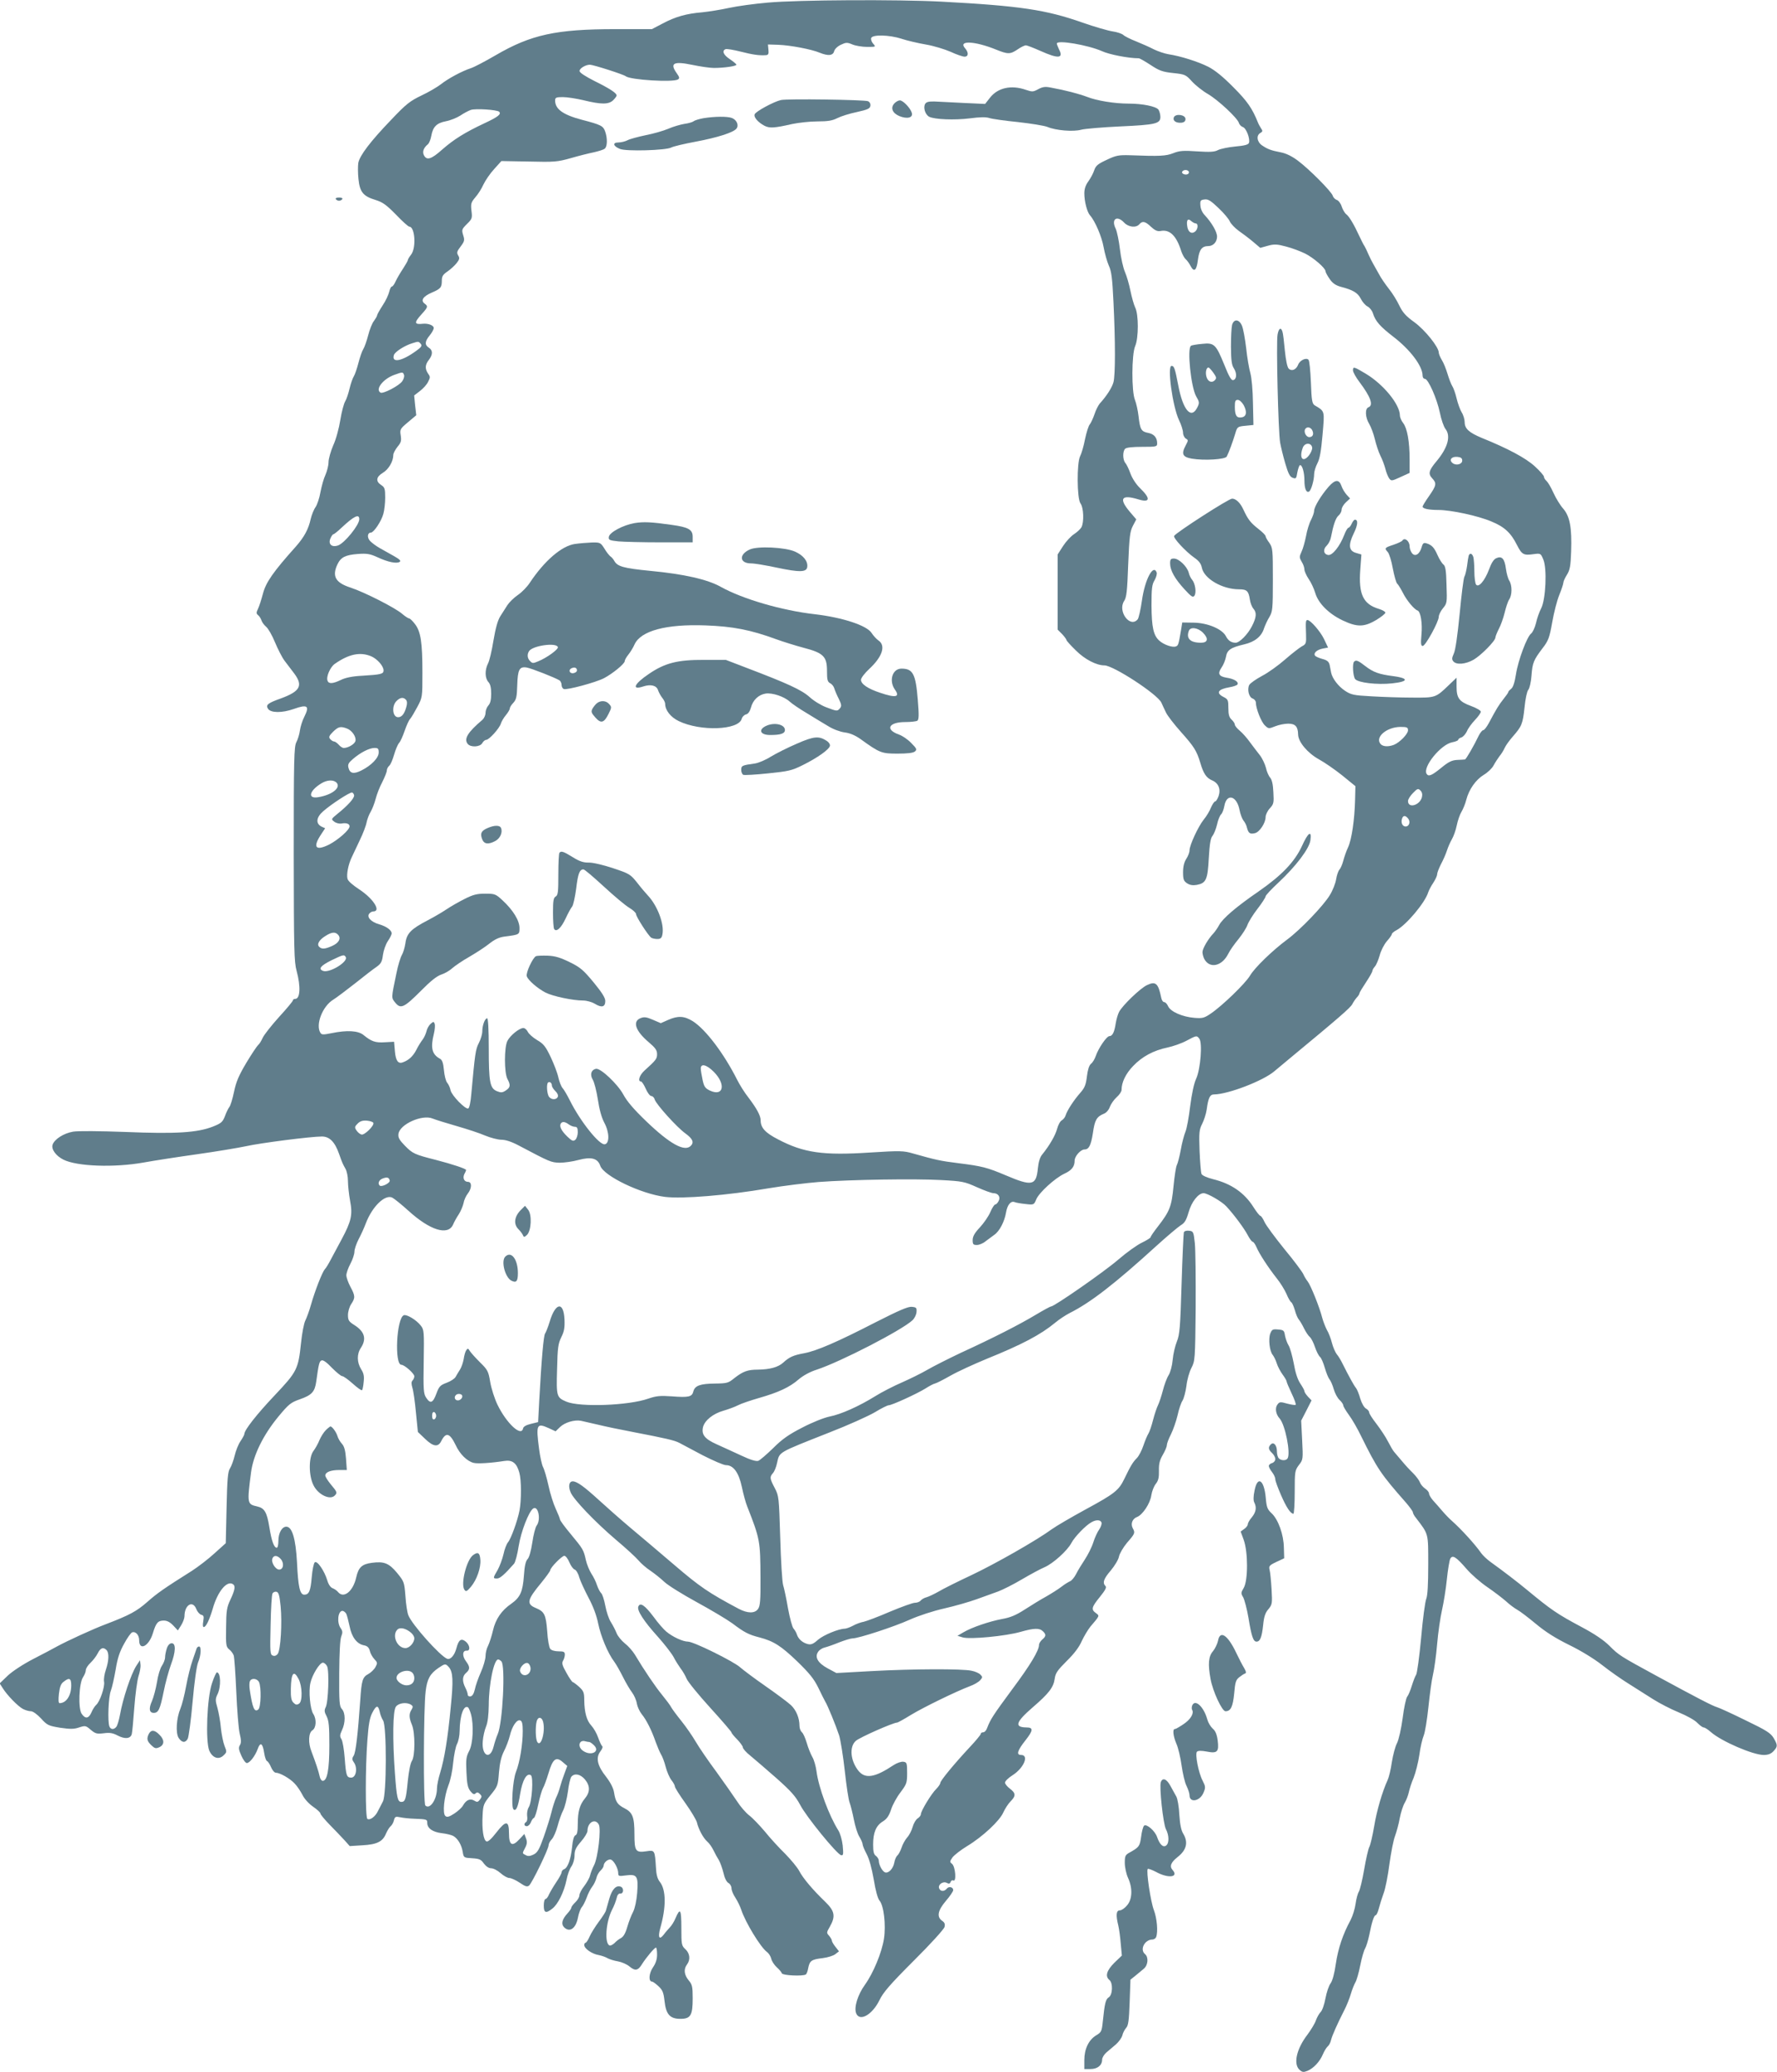 <?xml version="1.0" standalone="no"?>
<!DOCTYPE svg PUBLIC "-//W3C//DTD SVG 20010904//EN"
 "http://www.w3.org/TR/2001/REC-SVG-20010904/DTD/svg10.dtd">
<svg version="1.0" xmlns="http://www.w3.org/2000/svg"
 width="1098pt" height="1280pt" viewBox="0 0 1098 1280"
 preserveAspectRatio="xMidYMid meet">
<g transform="translate(0,1280) scale(0.1,-0.1)"
fill="#607d8b" stroke="none">
<path d="M4745 12784 c-82 -7 -191 -22 -241 -33 -50 -11 -125 -23 -165 -27
-97 -8 -166 -27 -246 -70 l-65 -34 -225 0 c-367 0 -522 -34 -740 -161 -65 -38
-134 -74 -153 -80 -55 -18 -141 -64 -185 -99 -22 -17 -76 -49 -121 -70 -71
-34 -95 -53 -186 -149 -129 -134 -195 -221 -204 -267 -3 -19 -3 -64 1 -100 8
-80 29 -106 105 -129 45 -14 67 -30 127 -91 39 -41 76 -74 82 -74 35 0 44
-131 11 -173 -11 -14 -20 -29 -20 -34 0 -4 -14 -28 -30 -53 -17 -25 -37 -60
-45 -77 -8 -18 -18 -33 -24 -33 -5 0 -12 -15 -16 -32 -4 -18 -22 -57 -41 -85
-19 -29 -34 -57 -34 -61 0 -5 -9 -20 -19 -34 -11 -13 -27 -53 -36 -89 -9 -35
-23 -74 -30 -85 -8 -12 -21 -50 -30 -85 -9 -35 -22 -73 -29 -84 -7 -11 -19
-45 -26 -75 -7 -30 -19 -66 -27 -79 -8 -13 -22 -64 -30 -114 -8 -51 -27 -122
-44 -158 -16 -37 -29 -84 -29 -104 0 -20 -9 -55 -19 -78 -11 -23 -24 -71 -31
-107 -6 -36 -20 -77 -30 -92 -11 -15 -24 -48 -30 -73 -14 -64 -40 -112 -92
-171 -139 -155 -185 -221 -203 -290 -10 -38 -24 -81 -31 -95 -11 -23 -11 -29
1 -39 8 -6 17 -21 21 -33 4 -12 17 -29 29 -39 12 -10 37 -53 54 -95 18 -43 44
-94 59 -114 15 -20 42 -55 60 -79 56 -75 37 -110 -82 -154 -82 -29 -95 -40
-80 -64 17 -26 86 -27 160 -1 84 30 98 19 65 -47 -13 -25 -25 -64 -28 -87 -3
-23 -13 -55 -22 -72 -14 -27 -16 -102 -16 -690 1 -593 2 -666 18 -723 26 -96
22 -172 -9 -172 -8 0 -14 -4 -14 -9 0 -5 -38 -51 -85 -102 -46 -51 -92 -109
-101 -128 -9 -20 -22 -41 -29 -46 -7 -6 -40 -55 -73 -110 -47 -79 -63 -117
-76 -179 -9 -44 -22 -86 -29 -94 -6 -8 -19 -33 -27 -56 -14 -36 -22 -44 -75
-65 -95 -37 -226 -46 -538 -33 -164 6 -293 7 -325 2 -59 -10 -116 -47 -127
-81 -9 -28 21 -69 67 -92 84 -42 313 -50 494 -18 60 11 208 34 329 51 121 17
258 40 305 50 89 20 401 60 469 60 47 0 80 -33 106 -107 21 -60 23 -62 40 -93
8 -14 15 -47 15 -75 0 -27 6 -82 13 -121 17 -87 8 -127 -52 -239 -24 -44 -54
-100 -67 -125 -13 -25 -29 -52 -37 -60 -16 -18 -61 -133 -86 -221 -10 -36 -26
-79 -34 -95 -9 -17 -21 -80 -27 -140 -17 -162 -25 -177 -162 -322 -110 -116
-188 -215 -188 -239 0 -6 -11 -26 -24 -45 -13 -19 -29 -59 -36 -89 -7 -30 -20
-65 -29 -79 -13 -20 -17 -64 -21 -243 l-5 -219 -70 -63 c-38 -35 -101 -83
-138 -107 -173 -109 -216 -139 -277 -193 -66 -58 -111 -82 -255 -137 -80 -30
-239 -103 -305 -139 -19 -11 -84 -45 -144 -76 -64 -33 -129 -76 -158 -103
l-50 -48 18 -28 c26 -43 95 -114 126 -130 15 -8 37 -14 49 -14 12 0 38 -18 63
-45 38 -42 46 -45 118 -57 62 -9 85 -9 117 2 38 12 41 12 72 -15 29 -24 38
-26 80 -21 37 5 56 2 88 -15 43 -22 77 -19 85 9 3 9 10 84 16 166 6 81 18 168
26 193 8 24 14 56 12 71 l-3 27 -23 -35 c-33 -52 -83 -202 -101 -304 -6 -32
-16 -65 -22 -72 -15 -19 -35 -18 -43 2 -12 31 -6 184 9 221 8 21 21 80 30 132
11 69 25 110 52 158 19 36 42 67 49 70 22 8 44 -16 44 -49 0 -68 61 -36 85 45
19 63 31 77 67 77 21 0 39 -10 59 -31 l28 -30 21 33 c11 18 20 43 20 55 0 70
51 101 73 44 6 -16 20 -32 30 -35 16 -4 18 -10 13 -40 -4 -22 -3 -36 3 -36 14
0 35 44 56 115 30 105 87 174 124 150 17 -10 13 -36 -15 -95 -23 -49 -26 -69
-27 -173 -2 -109 0 -119 19 -135 12 -9 24 -26 28 -37 4 -11 11 -112 16 -225 5
-113 14 -229 21 -258 10 -41 10 -58 1 -72 -9 -15 -7 -28 9 -64 11 -25 26 -46
34 -46 18 0 51 43 67 86 16 46 31 38 40 -22 4 -27 12 -50 18 -52 6 -2 17 -19
25 -38 8 -19 21 -34 30 -34 25 0 88 -36 116 -67 15 -15 36 -47 48 -70 12 -25
40 -55 66 -73 25 -17 45 -36 45 -42 0 -6 26 -37 57 -69 32 -33 73 -75 91 -95
l33 -37 79 5 c90 5 125 23 145 72 8 18 20 38 28 45 8 6 18 23 21 37 6 23 10
25 39 19 18 -4 57 -8 87 -9 78 -3 80 -4 80 -26 0 -33 33 -56 88 -63 28 -3 61
-11 72 -17 28 -15 52 -55 59 -98 6 -37 7 -37 58 -40 45 -3 55 -7 73 -33 14
-18 30 -29 45 -29 14 0 40 -14 58 -30 19 -17 43 -30 54 -30 11 0 40 -13 64
-29 35 -24 46 -27 58 -18 18 15 121 226 121 250 0 9 9 26 20 37 10 10 26 47
35 80 9 34 24 78 35 98 10 20 23 72 29 115 5 43 15 84 21 92 20 24 56 17 84
-16 33 -39 33 -79 0 -118 -32 -39 -44 -80 -44 -159 0 -45 -4 -64 -14 -68 -10
-4 -17 -29 -21 -72 -8 -77 -27 -130 -50 -138 -8 -3 -15 -12 -15 -19 0 -7 -15
-35 -33 -61 -18 -27 -38 -61 -45 -76 -6 -16 -16 -28 -22 -28 -5 0 -10 -18 -10
-40 0 -46 13 -51 53 -19 35 27 72 103 87 175 6 33 20 71 31 86 11 16 19 44 19
67 0 32 8 49 40 86 22 25 40 55 40 66 0 53 48 80 70 39 15 -28 -5 -203 -29
-250 -10 -19 -21 -48 -25 -64 -4 -17 -21 -46 -37 -67 -16 -20 -29 -46 -29 -56
0 -11 -11 -30 -25 -43 -14 -13 -25 -28 -25 -34 0 -5 -11 -21 -24 -35 -33 -36
-40 -65 -21 -85 35 -35 73 -8 86 59 5 27 16 56 24 65 8 9 21 35 30 59 8 23 23
53 34 67 11 14 22 38 26 53 3 16 15 37 26 47 10 9 19 23 19 30 0 20 29 44 46
37 18 -7 44 -55 44 -83 0 -19 4 -20 48 -14 68 9 77 -4 69 -108 -4 -49 -14 -95
-25 -117 -11 -20 -27 -62 -36 -93 -11 -39 -24 -61 -39 -69 -12 -6 -30 -20 -40
-31 -11 -10 -24 -17 -30 -15 -33 11 -24 145 15 221 12 22 24 55 28 71 4 20 12
30 23 29 21 -2 23 34 3 42 -29 11 -54 -15 -71 -73 -9 -32 -18 -65 -21 -74 -2
-9 -22 -40 -44 -69 -22 -30 -48 -71 -57 -92 -9 -21 -20 -38 -25 -38 -4 0 -8
-6 -8 -14 0 -22 47 -55 89 -62 20 -4 45 -13 56 -20 11 -6 39 -15 63 -19 23 -4
56 -18 72 -32 35 -29 53 -25 77 15 26 41 77 102 86 102 4 0 7 -19 7 -43 0 -29
-8 -54 -26 -80 -25 -37 -28 -87 -5 -87 5 0 23 -13 39 -28 26 -24 32 -39 38
-92 9 -83 34 -110 98 -110 63 0 76 21 76 126 0 73 -3 86 -25 112 -28 34 -32
69 -10 98 22 29 18 68 -10 94 -24 22 -25 29 -25 132 0 115 -7 127 -36 60 -8
-20 -24 -46 -35 -57 -10 -11 -28 -31 -38 -45 -27 -35 -37 -18 -22 38 38 132
37 239 -2 288 -15 19 -22 45 -24 88 -7 108 -7 109 -59 101 -67 -10 -74 1 -74
106 0 105 -11 134 -62 160 -43 22 -55 40 -64 98 -4 26 -22 61 -49 96 -54 68
-65 117 -36 156 12 15 17 30 12 33 -5 4 -16 27 -25 53 -9 26 -28 59 -42 74
-29 31 -43 81 -44 157 0 47 -4 57 -32 83 -18 16 -36 29 -39 29 -4 0 -22 26
-39 57 -26 46 -30 60 -21 75 6 10 11 27 11 38 0 17 -7 20 -39 20 -22 0 -44 6
-51 15 -7 8 -16 57 -19 109 -8 103 -17 121 -69 143 -61 25 -56 50 32 156 31
38 56 73 56 78 0 16 72 89 87 89 8 0 22 -18 31 -40 9 -22 24 -42 33 -45 9 -3
22 -24 28 -48 7 -23 33 -79 57 -125 29 -54 50 -110 60 -160 16 -78 59 -183
100 -237 12 -16 36 -59 54 -95 18 -36 43 -78 56 -95 12 -16 26 -47 29 -68 4
-21 18 -50 30 -65 29 -35 62 -101 86 -171 11 -30 26 -65 33 -77 8 -12 21 -46
29 -77 8 -31 24 -68 36 -83 12 -15 21 -32 21 -39 0 -7 29 -53 65 -103 35 -49
67 -103 71 -118 10 -43 39 -97 64 -119 13 -11 30 -36 39 -55 9 -19 24 -46 33
-60 8 -14 21 -49 28 -78 7 -32 19 -56 31 -63 10 -5 19 -20 19 -33 0 -13 11
-39 24 -58 13 -20 29 -53 36 -74 26 -79 120 -233 159 -261 10 -7 22 -25 26
-40 3 -16 19 -40 34 -54 16 -14 30 -31 32 -38 5 -13 128 -19 148 -7 5 3 12 21
15 40 9 45 20 53 89 61 32 4 67 15 79 25 l22 17 -22 28 c-12 15 -22 32 -22 38
0 6 -8 19 -17 30 -17 18 -16 21 5 57 36 64 30 96 -30 154 -75 72 -137 145
-160 190 -11 21 -50 68 -86 105 -37 36 -94 98 -126 138 -33 39 -76 84 -96 99
-21 16 -55 55 -76 88 -22 33 -79 115 -127 181 -49 66 -106 149 -127 185 -21
36 -61 94 -90 130 -29 36 -57 74 -63 85 -5 11 -31 45 -56 76 -42 51 -109 150
-169 250 -13 21 -40 52 -61 68 -21 17 -44 45 -51 63 -7 18 -23 49 -35 68 -13
19 -28 65 -35 102 -7 37 -18 72 -26 78 -7 7 -18 28 -25 48 -6 20 -22 53 -35
72 -12 19 -28 57 -34 84 -14 63 -17 68 -94 161 -37 44 -66 84 -66 90 0 5 -12
35 -26 65 -14 30 -35 95 -45 144 -11 49 -26 101 -34 115 -7 14 -18 64 -24 111
-20 152 -15 162 59 129 l43 -20 28 27 c29 28 90 46 129 38 14 -3 61 -14 105
-24 44 -11 141 -31 215 -45 202 -39 256 -51 287 -67 15 -8 81 -43 145 -77 65
-33 129 -61 144 -61 46 0 79 -46 98 -135 9 -44 24 -98 33 -120 79 -201 81
-213 82 -440 1 -139 -2 -175 -15 -193 -20 -29 -65 -28 -120 1 -186 99 -239
135 -399 272 -93 80 -217 184 -274 232 -58 49 -143 124 -190 167 -92 84 -136
116 -162 116 -23 0 -29 -31 -13 -68 18 -44 150 -182 279 -292 62 -52 125 -110
140 -128 15 -18 48 -47 74 -64 25 -17 64 -48 86 -69 22 -21 112 -77 200 -125
88 -48 187 -107 220 -131 74 -56 101 -70 168 -87 88 -23 134 -53 234 -149 73
-71 102 -106 129 -161 19 -39 38 -78 43 -86 15 -23 66 -149 86 -209 9 -30 25
-129 35 -220 10 -91 23 -179 30 -196 6 -16 18 -63 26 -104 8 -41 23 -89 34
-106 11 -18 20 -39 20 -46 0 -8 11 -35 25 -61 16 -30 32 -89 44 -158 11 -68
25 -117 35 -129 27 -30 41 -151 28 -236 -13 -85 -66 -213 -118 -285 -44 -61
-68 -139 -54 -175 21 -55 100 -10 144 80 23 48 64 96 212 244 102 101 187 195
190 208 5 18 1 28 -15 39 -34 24 -27 63 24 123 25 29 45 59 45 66 0 19 -27 26
-40 9 -16 -19 -39 -18 -47 2 -9 23 24 46 47 34 13 -7 20 -6 24 6 3 8 10 12 16
9 21 -13 14 86 -8 103 -14 11 -14 14 4 40 12 15 52 46 90 69 96 58 202 157
224 209 10 22 30 53 44 67 34 34 33 51 -4 79 -16 12 -30 29 -30 37 0 9 21 30
47 46 70 45 103 125 52 125 -31 0 -22 28 27 90 49 62 50 80 6 80 -76 1 -66 33
39 124 100 86 129 124 136 177 5 35 17 52 74 109 46 45 77 86 93 123 14 30 38
70 53 89 59 69 58 67 35 84 -31 22 -28 36 24 100 33 41 43 59 35 67 -20 20
-12 45 33 97 24 29 47 67 50 85 4 19 26 57 51 87 49 56 50 60 34 89 -14 27 -2
58 27 69 34 13 81 83 88 134 4 25 16 56 28 71 16 20 20 40 19 81 -1 43 5 65
24 98 14 24 25 50 25 60 0 9 11 39 25 66 14 28 32 80 41 117 8 38 22 79 31 92
8 13 19 54 24 91 4 37 18 87 31 111 22 43 23 52 26 369 1 179 -1 359 -5 400
-8 72 -9 75 -36 78 -16 2 -29 -2 -32 -10 -2 -7 -9 -151 -14 -319 -8 -270 -12
-313 -29 -355 -11 -27 -23 -78 -26 -113 -3 -36 -14 -77 -25 -95 -11 -17 -27
-60 -36 -96 -9 -35 -23 -76 -30 -90 -7 -14 -21 -55 -30 -90 -9 -36 -22 -74
-29 -85 -7 -11 -21 -44 -31 -74 -10 -30 -28 -65 -41 -78 -24 -24 -38 -47 -77
-128 -34 -71 -61 -92 -242 -190 -88 -48 -180 -102 -205 -120 -94 -69 -351
-215 -497 -284 -83 -39 -174 -84 -202 -101 -28 -16 -62 -32 -76 -36 -13 -3
-29 -12 -36 -20 -6 -8 -22 -14 -36 -14 -13 0 -82 -25 -154 -55 -71 -31 -144
-58 -161 -62 -18 -3 -49 -14 -68 -25 -19 -10 -42 -18 -50 -18 -39 -1 -131 -39
-165 -68 -30 -27 -43 -32 -64 -27 -32 8 -58 31 -67 59 -3 11 -13 28 -21 37 -8
9 -23 65 -34 125 -10 59 -24 124 -30 143 -6 20 -14 151 -18 293 -8 251 -8 257
-34 307 -31 59 -32 68 -11 92 9 10 20 37 25 61 17 72 -2 61 324 190 116 45
242 102 281 125 39 24 78 43 85 43 20 0 177 72 228 104 23 15 50 29 60 31 9 2
52 24 96 49 44 25 143 70 220 102 220 89 334 149 425 224 25 21 65 47 90 60
128 64 278 180 535 414 66 60 134 117 151 128 24 14 34 31 48 79 18 65 60 119
93 119 24 0 114 -52 141 -82 49 -53 110 -136 131 -176 12 -23 26 -42 31 -42 5
0 16 -15 24 -34 17 -40 70 -122 125 -192 22 -27 49 -71 60 -96 10 -25 24 -49
30 -52 6 -4 15 -26 22 -49 6 -23 17 -49 24 -57 7 -8 22 -33 33 -56 11 -22 27
-46 36 -53 8 -7 22 -34 31 -61 9 -27 23 -54 31 -61 8 -6 21 -37 30 -68 9 -31
22 -63 29 -71 7 -8 19 -35 26 -60 7 -25 23 -55 36 -67 13 -12 23 -27 23 -34 0
-6 16 -33 35 -59 20 -27 54 -86 76 -132 99 -200 121 -233 277 -410 23 -27 42
-53 42 -59 0 -6 9 -23 21 -37 77 -101 74 -90 74 -287 0 -121 -4 -190 -12 -210
-7 -16 -22 -126 -32 -243 -11 -118 -25 -219 -31 -227 -5 -7 -17 -37 -26 -66
-9 -30 -22 -61 -29 -69 -7 -8 -20 -68 -28 -132 -9 -67 -24 -133 -35 -155 -11
-21 -25 -74 -32 -118 -6 -44 -18 -93 -26 -110 -33 -72 -67 -188 -83 -285 -10
-58 -23 -115 -30 -128 -7 -13 -21 -76 -32 -140 -11 -64 -26 -126 -33 -137 -7
-11 -16 -45 -20 -75 -4 -30 -18 -75 -31 -100 -48 -88 -77 -176 -91 -270 -8
-58 -21 -105 -32 -120 -11 -14 -25 -56 -32 -93 -7 -38 -20 -76 -30 -85 -9 -9
-22 -32 -29 -51 -6 -19 -30 -58 -52 -88 -68 -88 -89 -182 -49 -218 17 -15 24
-16 49 -6 38 16 76 57 95 102 8 19 21 41 29 48 8 6 18 24 21 39 7 29 41 105
83 187 14 27 32 72 40 100 8 27 21 59 28 71 7 11 21 58 30 105 9 46 23 93 30
104 7 12 18 48 25 80 16 82 30 125 40 125 5 0 14 19 20 43 6 23 19 65 29 92
11 28 27 109 36 180 10 72 25 150 35 175 9 25 23 74 29 110 7 36 21 79 31 95
10 17 21 46 25 65 4 19 17 60 30 90 12 30 28 93 35 140 6 47 19 101 27 120 8
19 21 98 29 175 8 77 20 167 28 200 8 33 20 119 26 190 6 72 20 166 30 210 10
44 24 129 30 189 6 60 16 118 21 128 14 26 36 12 101 -63 29 -34 87 -84 128
-112 41 -28 92 -67 115 -87 22 -21 54 -44 70 -53 17 -9 68 -48 115 -87 60 -50
120 -88 205 -130 72 -35 154 -85 205 -125 47 -37 121 -89 165 -116 44 -28 111
-70 150 -95 38 -24 109 -61 158 -81 49 -20 101 -49 115 -65 15 -15 32 -28 39
-28 7 0 27 -13 45 -29 65 -57 260 -141 326 -141 27 0 45 7 60 23 27 29 27 37
1 82 -18 30 -44 47 -173 109 -83 41 -162 77 -176 81 -28 8 -119 55 -375 194
-226 123 -232 127 -290 185 -34 34 -91 73 -170 115 -154 82 -190 107 -340 231
-58 48 -144 114 -226 173 -22 16 -47 40 -57 54 -35 51 -124 149 -182 200 -14
12 -40 39 -58 60 -18 21 -44 51 -58 66 -13 15 -24 34 -24 42 0 8 -11 22 -25
31 -13 9 -27 26 -31 37 -4 12 -23 38 -43 58 -20 19 -51 53 -69 75 -18 21 -39
46 -46 54 -8 8 -25 38 -39 65 -14 28 -46 76 -71 109 -25 32 -46 64 -46 72 0 7
-9 18 -20 24 -11 6 -26 32 -35 61 -8 29 -20 58 -26 65 -13 15 -49 82 -80 144
-12 25 -29 54 -39 65 -9 11 -23 43 -30 70 -7 28 -21 64 -31 80 -9 17 -22 50
-29 75 -16 64 -71 201 -90 225 -9 11 -21 31 -27 45 -6 14 -58 84 -117 155 -58
72 -114 147 -123 168 -9 20 -21 37 -25 37 -5 0 -24 24 -43 54 -56 89 -138 145
-248 172 -39 10 -69 23 -73 33 -4 9 -9 73 -12 143 -4 114 -2 131 16 166 11 22
24 61 28 88 10 74 20 94 46 94 87 1 303 84 372 143 12 10 58 48 102 85 295
244 368 307 380 330 6 12 18 30 27 40 10 10 17 22 17 27 0 4 18 34 40 67 22
33 40 65 40 71 0 6 7 18 16 28 8 9 21 40 29 68 7 28 27 67 44 87 17 19 31 39
31 44 0 5 12 16 28 24 61 32 178 171 197 235 4 12 18 39 31 58 13 20 24 43 24
53 0 9 11 37 23 61 13 24 30 62 37 84 7 22 21 54 31 71 10 17 24 55 30 85 6
30 19 68 29 84 10 17 24 50 30 75 17 65 59 124 108 154 24 14 51 40 60 57 9
17 26 43 37 58 12 14 26 37 32 51 6 14 28 45 50 70 56 64 62 78 73 181 5 52
15 98 23 108 8 9 17 48 20 88 6 80 13 96 69 170 35 45 42 64 59 159 10 59 30
136 44 170 14 34 25 68 25 76 0 7 10 29 22 48 18 29 23 53 26 145 5 145 -8
216 -49 263 -18 20 -45 64 -60 97 -15 34 -35 67 -43 74 -9 8 -16 19 -16 26 0
7 -25 36 -56 64 -55 51 -167 111 -328 176 -79 33 -106 57 -106 98 0 16 -8 44
-19 61 -10 17 -24 56 -31 86 -7 30 -19 64 -27 76 -7 11 -20 45 -29 75 -9 30
-24 68 -35 85 -10 17 -19 38 -19 46 0 34 -85 140 -151 188 -53 38 -72 60 -93
103 -14 30 -43 77 -65 104 -21 27 -49 67 -60 89 -12 21 -28 50 -36 64 -8 14
-22 41 -30 60 -8 19 -19 42 -24 50 -6 8 -19 35 -31 60 -34 74 -64 124 -82 137
-9 7 -22 29 -28 48 -6 19 -20 37 -30 40 -10 3 -22 15 -25 26 -9 27 -145 164
-216 217 -36 27 -73 45 -105 51 -62 12 -82 20 -116 43 -32 22 -37 62 -10 77
14 8 15 13 4 28 -6 10 -15 25 -18 33 -36 90 -66 134 -153 221 -66 67 -115 106
-156 127 -64 32 -172 66 -245 77 -25 4 -65 18 -90 30 -25 13 -74 35 -109 49
-36 14 -72 32 -80 40 -9 8 -38 18 -66 22 -27 4 -111 28 -185 54 -227 80 -388
104 -875 130 -268 14 -883 11 -1070 -6z m827 -224 c34 -11 102 -27 149 -35 48
-8 116 -29 153 -45 36 -17 75 -30 86 -30 25 0 26 26 3 52 -45 50 60 45 191 -8
74 -30 88 -30 134 1 20 14 43 25 51 25 7 0 48 -16 91 -35 109 -49 143 -46 114
9 -7 16 -14 32 -14 37 0 24 193 -9 279 -47 45 -21 165 -44 227 -44 7 0 39 -19
73 -41 53 -35 73 -43 139 -50 74 -8 79 -10 117 -52 22 -24 66 -59 99 -78 63
-37 181 -147 191 -178 3 -11 15 -23 25 -26 21 -7 46 -74 37 -98 -4 -11 -29
-17 -84 -22 -43 -4 -91 -14 -107 -22 -22 -12 -50 -13 -130 -8 -84 6 -108 4
-146 -11 -45 -18 -85 -20 -265 -13 -72 2 -87 0 -146 -28 -56 -26 -68 -36 -78
-65 -6 -19 -23 -50 -36 -68 -17 -23 -25 -47 -25 -74 0 -50 17 -116 35 -136 32
-36 73 -133 84 -196 7 -38 21 -89 32 -114 17 -36 22 -80 29 -225 12 -242 12
-452 0 -496 -9 -33 -42 -85 -85 -132 -9 -11 -24 -40 -32 -65 -9 -26 -22 -54
-29 -63 -8 -8 -21 -50 -30 -93 -8 -42 -22 -89 -30 -104 -21 -41 -20 -260 2
-291 20 -27 23 -116 6 -148 -7 -12 -27 -30 -45 -42 -18 -11 -49 -44 -68 -73
l-34 -53 0 -232 0 -232 28 -28 c15 -16 27 -33 27 -37 0 -4 26 -33 58 -64 55
-55 127 -92 176 -92 55 0 328 -178 352 -230 6 -14 19 -41 28 -60 9 -20 51 -74
92 -120 83 -93 98 -117 121 -193 19 -65 37 -92 72 -107 39 -16 55 -53 41 -96
-7 -19 -16 -34 -21 -34 -6 0 -17 -17 -26 -37 -8 -21 -28 -55 -45 -75 -35 -44
-88 -159 -88 -190 0 -13 -9 -36 -20 -53 -13 -20 -20 -47 -20 -82 0 -45 4 -55
25 -69 17 -11 35 -14 59 -10 58 11 68 31 75 165 5 87 11 125 23 138 8 10 21
41 28 70 6 29 18 57 25 63 7 6 16 29 20 51 14 81 77 65 94 -24 5 -26 16 -55
24 -65 8 -9 19 -29 22 -45 9 -34 19 -41 50 -33 28 7 65 63 65 99 0 14 12 39
26 54 24 26 26 34 22 100 -2 49 -9 77 -20 90 -9 10 -21 37 -26 61 -6 23 -23
59 -38 78 -16 20 -43 56 -61 80 -17 24 -45 56 -62 70 -17 14 -31 31 -31 38 0
7 -9 21 -20 31 -15 14 -20 31 -20 71 0 49 -2 55 -30 69 -49 25 -34 48 37 60
24 4 46 12 49 17 10 16 -20 35 -67 42 -48 8 -57 25 -31 63 11 15 23 45 27 65
7 43 28 58 113 78 65 15 107 49 122 98 7 20 22 53 34 72 19 33 21 48 21 230 0
186 -1 196 -22 227 -13 17 -23 36 -23 41 0 6 -19 25 -42 43 -51 40 -66 59 -95
121 -19 42 -46 68 -70 68 -21 0 -344 -208 -358 -230 -8 -12 72 -98 125 -135
29 -20 41 -37 46 -61 13 -68 126 -134 230 -134 48 0 59 -10 67 -64 3 -21 13
-46 22 -56 21 -24 19 -53 -10 -109 -25 -49 -76 -101 -100 -101 -27 0 -46 13
-60 40 -23 45 -114 83 -200 84 l-70 1 -8 -50 c-15 -88 -17 -93 -32 -98 -20 -8
-75 11 -102 36 -36 32 -47 83 -48 217 0 106 3 130 19 156 10 18 16 39 13 48
-21 55 -73 -44 -91 -173 -8 -56 -20 -108 -26 -116 -47 -57 -126 49 -84 113 15
23 19 59 25 225 7 173 11 204 29 239 l21 40 -41 48 c-68 81 -51 107 52 76 74
-23 80 3 14 67 -26 25 -50 62 -61 92 -10 28 -24 57 -32 66 -16 19 -17 71 -1
87 8 8 46 12 105 12 87 0 93 1 93 21 0 36 -19 58 -55 65 -43 8 -51 21 -60 103
-4 35 -14 80 -22 100 -22 52 -21 282 1 333 22 50 22 197 0 239 -8 17 -21 63
-29 102 -8 40 -23 92 -34 117 -11 25 -25 88 -31 140 -6 52 -18 109 -26 127
-30 59 7 86 52 38 26 -28 74 -34 94 -10 19 22 37 18 72 -16 24 -22 39 -29 58
-26 57 12 99 -28 129 -125 7 -20 19 -42 27 -49 9 -7 22 -26 30 -41 22 -43 38
-29 46 38 8 63 25 84 64 84 31 0 54 26 54 59 0 29 -33 86 -77 133 -15 16 -25
39 -26 60 -2 29 1 33 26 36 22 3 39 -8 86 -53 33 -31 64 -68 70 -83 7 -15 31
-40 54 -57 23 -16 63 -46 88 -67 l46 -39 47 13 c40 11 57 10 113 -5 36 -9 88
-29 117 -43 52 -26 126 -90 126 -109 0 -6 11 -27 25 -47 18 -27 37 -40 68 -49
77 -20 106 -37 125 -74 10 -20 29 -42 42 -48 13 -7 28 -25 33 -42 16 -50 45
-82 125 -144 105 -80 182 -182 182 -241 0 -11 6 -20 14 -20 21 0 75 -123 93
-210 8 -41 24 -86 34 -99 35 -44 15 -116 -54 -199 -48 -57 -54 -78 -28 -106
29 -31 27 -44 -19 -110 -22 -31 -40 -61 -40 -65 0 -13 38 -21 98 -21 77 0 245
-36 327 -71 81 -33 121 -71 158 -145 30 -59 41 -66 102 -57 45 6 45 5 61 -33
24 -56 15 -246 -13 -301 -11 -21 -26 -62 -32 -91 -7 -29 -21 -58 -30 -65 -26
-19 -81 -167 -94 -252 -8 -51 -18 -81 -30 -90 -9 -7 -17 -15 -17 -19 0 -4 -14
-24 -31 -45 -29 -37 -42 -58 -90 -148 -13 -24 -28 -43 -34 -43 -6 0 -18 -15
-27 -32 -29 -61 -79 -148 -86 -149 -4 -1 -26 -2 -49 -3 -33 -2 -53 -12 -98
-49 -58 -47 -78 -56 -90 -37 -26 42 88 182 158 195 21 4 37 11 37 15 0 5 9 12
20 15 11 4 26 21 34 38 7 18 30 49 50 70 20 21 36 44 36 51 0 7 -27 23 -60 35
-74 27 -90 49 -90 120 l0 55 -47 -45 c-82 -79 -82 -79 -228 -78 -71 0 -185 4
-251 8 -109 6 -125 9 -163 34 -42 28 -78 75 -86 112 -2 11 -6 32 -9 47 -5 21
-15 30 -46 38 -21 6 -42 15 -45 21 -10 16 13 36 49 43 l32 6 -25 53 c-24 49
-84 117 -102 117 -11 0 -12 -9 -9 -87 2 -58 0 -62 -27 -76 -15 -9 -62 -45
-103 -81 -41 -36 -105 -82 -142 -101 -37 -20 -73 -45 -79 -56 -14 -28 -2 -77
22 -84 10 -4 19 -15 19 -25 0 -36 33 -120 56 -141 22 -21 24 -21 64 -5 22 9
58 16 80 16 44 0 60 -18 61 -67 1 -46 58 -114 128 -153 35 -19 100 -64 145
-100 l81 -66 -2 -84 c-3 -124 -21 -245 -43 -293 -11 -23 -24 -61 -30 -84 -6
-23 -17 -48 -24 -55 -7 -8 -16 -34 -20 -59 -4 -25 -21 -69 -39 -98 -39 -65
-182 -214 -263 -274 -92 -68 -202 -175 -230 -223 -29 -49 -172 -187 -243 -235
-41 -28 -52 -30 -102 -26 -73 6 -146 38 -161 71 -6 14 -17 26 -24 26 -8 0 -16
12 -19 28 -18 88 -34 103 -88 77 -41 -19 -151 -125 -172 -165 -8 -15 -17 -47
-21 -71 -8 -54 -20 -79 -39 -79 -17 0 -68 -75 -84 -122 -6 -18 -19 -41 -30
-49 -12 -11 -20 -37 -25 -78 -6 -50 -13 -69 -39 -99 -42 -47 -83 -111 -92
-140 -3 -12 -14 -26 -24 -32 -10 -5 -23 -29 -29 -52 -11 -41 -46 -102 -92
-159 -14 -16 -23 -46 -27 -85 -10 -108 -36 -113 -198 -44 -116 49 -148 57
-292 75 -114 14 -143 21 -281 60 -59 17 -77 18 -266 6 -290 -19 -410 -2 -568
81 -80 41 -108 72 -108 118 0 29 -25 74 -75 140 -24 30 -55 80 -70 110 -81
161 -194 311 -274 362 -53 33 -92 35 -153 8 l-45 -20 -49 21 c-39 17 -54 19
-76 10 -52 -20 -31 -80 51 -149 40 -34 51 -49 51 -73 0 -29 -6 -37 -78 -102
-31 -28 -43 -67 -22 -67 6 0 19 -20 30 -45 11 -25 26 -45 34 -45 8 0 18 -9 21
-21 10 -31 138 -173 190 -210 45 -33 55 -55 33 -77 -38 -38 -128 11 -275 152
-77 74 -119 123 -142 166 -35 64 -140 164 -169 158 -29 -6 -38 -35 -20 -66 10
-16 24 -72 32 -123 9 -61 23 -112 40 -144 32 -59 33 -128 3 -133 -33 -7 -152
142 -216 271 -16 32 -36 66 -44 75 -9 9 -21 40 -27 67 -6 28 -28 85 -48 127
-31 65 -44 81 -84 104 -25 15 -51 38 -57 51 -6 12 -18 23 -27 23 -25 0 -82
-46 -99 -80 -20 -40 -20 -194 0 -234 21 -39 19 -53 -10 -72 -21 -14 -30 -14
-55 -4 -43 18 -50 56 -50 268 0 117 -4 182 -10 182 -14 0 -30 -44 -30 -81 0
-16 -9 -48 -21 -71 -21 -40 -24 -66 -47 -317 -4 -50 -12 -86 -19 -88 -18 -6
-101 79 -109 112 -3 17 -13 38 -21 47 -8 9 -17 44 -20 78 -4 44 -11 63 -24 70
-50 27 -60 67 -38 155 6 25 8 52 5 61 -6 15 -8 15 -26 -1 -10 -9 -22 -30 -25
-46 -4 -15 -14 -38 -24 -51 -10 -13 -28 -41 -39 -64 -20 -38 -46 -63 -83 -76
-29 -11 -44 10 -49 69 l-5 58 -57 -3 c-59 -4 -83 5 -131 44 -33 28 -103 32
-199 12 -50 -10 -61 -10 -68 2 -32 50 13 165 79 205 18 11 78 56 134 100 56
45 116 91 134 103 27 19 34 32 39 73 4 28 17 66 30 85 13 19 24 41 24 48 0 20
-31 43 -78 57 -50 14 -78 45 -60 66 6 7 16 13 24 13 51 0 1 79 -86 136 -41 27
-70 52 -73 66 -7 27 5 88 26 132 8 17 31 65 50 106 20 41 39 91 42 110 4 19
15 49 25 65 10 17 24 53 31 80 7 28 25 74 41 104 15 30 28 62 28 71 0 10 7 23
15 30 8 6 21 37 30 68 9 32 23 64 31 73 8 8 23 42 34 74 11 32 26 66 34 74 8
9 28 43 45 75 31 58 31 60 31 210 0 187 -10 255 -46 301 -14 19 -31 35 -36 35
-6 0 -25 13 -43 28 -42 37 -231 133 -318 162 -94 30 -117 70 -82 144 21 44 49
58 126 64 56 4 75 1 121 -20 64 -30 118 -41 137 -29 10 6 2 15 -33 35 -25 14
-65 37 -89 50 -23 13 -50 33 -61 45 -19 21 -16 51 6 51 18 1 65 71 77 117 6
21 11 66 11 99 0 55 -3 64 -25 78 -35 23 -31 50 10 75 36 21 65 71 65 110 0
11 12 33 26 51 22 26 25 37 20 70 -6 37 -4 41 45 82 l51 43 -7 61 -6 61 35 27
c20 15 43 40 51 57 14 27 14 32 0 51 -20 30 -19 55 5 85 25 33 25 59 0 75 -27
17 -25 40 5 76 14 17 25 37 25 46 0 16 -34 29 -66 26 -55 -6 -57 6 -9 59 40
44 41 49 18 66 -25 19 -9 44 44 67 56 24 63 32 63 75 0 26 7 37 35 56 19 13
44 36 56 51 19 24 20 32 10 48 -10 17 -8 25 15 55 24 32 26 39 16 70 -10 33
-9 37 23 69 32 31 34 37 28 82 -5 44 -2 52 24 83 17 19 39 54 50 79 12 25 41
68 66 95 l45 50 170 -3 c158 -4 177 -2 259 21 48 14 112 30 142 36 30 7 61 16
68 23 16 13 17 64 2 106 -12 34 -25 41 -144 72 -117 31 -165 66 -165 119 0 18
6 21 48 21 26 0 84 -9 130 -20 107 -26 152 -26 180 0 12 12 22 25 22 30 0 15
-43 43 -138 90 -55 28 -91 51 -91 61 -1 16 37 39 64 39 20 0 208 -60 221 -71
28 -23 292 -39 323 -20 11 7 10 14 -8 39 -44 62 -19 75 97 51 48 -10 108 -19
133 -19 62 0 139 11 139 20 0 4 -18 19 -40 34 -40 26 -51 52 -27 62 8 3 49 -4
93 -15 74 -19 115 -25 157 -22 14 1 18 8 15 34 l-3 32 65 -2 c75 -3 206 -28
255 -49 52 -21 82 -18 89 9 3 13 20 30 41 40 32 15 39 16 72 2 19 -8 60 -15
91 -15 54 0 55 0 37 20 -9 10 -15 26 -12 35 9 22 110 20 189 -5z m-2488 -450
c15 -15 -6 -32 -92 -72 -121 -57 -188 -99 -260 -162 -67 -60 -95 -68 -112 -36
-12 22 -3 47 24 69 8 7 17 30 21 52 10 56 33 79 90 90 27 5 67 21 89 35 22 15
51 30 65 35 30 10 162 1 175 -11z m4261 -369 c3 -5 1 -13 -5 -16 -15 -9 -43 3
-35 15 8 13 32 13 40 1z m43 -321 c17 0 15 -35 -3 -50 -21 -17 -41 -6 -48 26
-8 42 1 59 23 39 9 -8 22 -15 28 -15z m-4788 -744 c9 -12 4 -20 -28 -43 -89
-65 -154 -77 -138 -26 6 20 67 59 114 73 38 12 38 12 52 -4z m-104 -191 c4 -8
-1 -26 -10 -39 -18 -28 -120 -81 -135 -71 -34 20 16 84 84 109 52 19 55 19 61
1z m6539 -530 c0 -23 -38 -33 -60 -15 -23 19 -6 41 29 38 23 -2 31 -8 31 -23z
m-6815 -362 c0 -36 -91 -148 -131 -162 -40 -14 -63 9 -47 44 6 14 14 25 18 25
4 0 27 18 51 41 77 72 109 87 109 52z m5214 -702 c35 -36 29 -61 -13 -61 -67
0 -93 26 -75 74 10 26 57 19 88 -13z m-5140 -145 c37 -16 76 -60 76 -87 0 -22
-15 -26 -133 -33 -60 -3 -103 -12 -131 -26 -50 -24 -75 -25 -82 -5 -10 24 16
84 44 104 87 61 157 76 226 47z m215 -269 c7 -9 8 -24 1 -46 -12 -42 -28 -61
-50 -61 -35 0 -41 69 -10 100 23 23 43 25 59 7z m-365 -177 c32 -12 59 -53 52
-78 -6 -19 -45 -42 -72 -42 -8 0 -22 9 -31 20 -10 11 -23 20 -29 20 -6 0 -17
7 -24 15 -10 12 -7 20 18 45 33 32 46 35 86 20z m6556 -11 c0 -23 -52 -76 -88
-90 -35 -13 -68 -11 -82 6 -35 42 38 104 123 105 41 0 47 -3 47 -21z m-6360
-137 c0 -33 -45 -80 -107 -111 -48 -24 -71 -19 -80 17 -5 20 0 30 28 54 48 41
100 67 132 68 23 0 27 -4 27 -28z m-259 -188 c25 -31 -30 -74 -114 -88 -68
-12 -57 39 18 85 37 23 78 24 96 3z m6705 -88 c-13 -51 -86 -71 -86 -24 0 11
14 33 31 50 27 28 32 29 46 15 10 -10 13 -24 9 -41z m-6598 12 c3 -17 -38 -63
-103 -115 -39 -32 -40 -33 -20 -48 11 -9 31 -14 44 -12 30 6 51 -1 51 -17 0
-22 -70 -83 -125 -112 -86 -43 -105 -18 -49 65 l23 35 -22 10 c-38 19 -33 58
10 95 51 45 166 119 178 116 6 -1 11 -9 13 -17z m6512 -143 c17 -20 8 -50 -15
-50 -20 0 -31 25 -21 51 7 18 20 18 36 -1z m-6610 -720 c19 -22 3 -50 -38 -68
-45 -20 -64 -21 -80 -5 -16 16 1 44 41 68 38 24 60 25 77 5z m46 -136 c18 -29
-100 -101 -140 -86 -31 12 -15 32 51 65 75 36 79 37 89 21z m5274 -504 c21
-25 8 -189 -19 -248 -14 -30 -27 -93 -37 -170 -8 -67 -21 -138 -29 -157 -8
-19 -22 -70 -29 -112 -8 -43 -19 -85 -25 -96 -5 -10 -14 -68 -20 -130 -12
-124 -23 -153 -95 -246 -25 -32 -46 -62 -46 -67 0 -5 -24 -20 -53 -34 -30 -14
-96 -61 -148 -106 -87 -75 -395 -289 -415 -289 -5 0 -47 -23 -94 -51 -98 -59
-260 -142 -463 -235 -78 -37 -171 -84 -207 -105 -36 -21 -107 -56 -157 -78
-51 -22 -125 -60 -165 -85 -100 -62 -211 -112 -283 -126 -34 -7 -107 -36 -168
-68 -84 -43 -124 -71 -180 -127 -40 -39 -81 -74 -91 -78 -13 -5 -48 5 -105 32
-47 22 -116 53 -153 70 -74 33 -95 60 -84 107 11 41 62 82 125 100 31 9 72 24
91 34 19 10 78 30 130 45 119 34 189 66 245 115 27 23 70 47 112 60 148 49
526 244 591 305 12 11 24 34 25 51 2 26 -1 29 -29 32 -24 2 -79 -22 -225 -96
-233 -120 -364 -177 -442 -191 -66 -12 -91 -24 -128 -58 -31 -28 -82 -42 -156
-43 -64 0 -92 -11 -145 -52 -38 -31 -45 -33 -122 -34 -90 -1 -123 -13 -132
-49 -8 -33 -29 -38 -132 -30 -73 5 -96 3 -146 -14 -122 -43 -422 -54 -506 -19
-61 26 -63 32 -58 200 3 134 7 159 26 198 18 36 22 58 20 109 -5 114 -56 107
-92 -14 -10 -33 -23 -65 -28 -72 -9 -12 -22 -154 -36 -413 l-7 -134 -45 -11
c-29 -7 -46 -17 -48 -28 -11 -54 -102 31 -158 146 -18 37 -38 100 -45 140 -11
67 -16 76 -63 122 -28 28 -56 59 -63 70 -10 17 -13 18 -22 5 -6 -8 -13 -33
-16 -55 -4 -22 -14 -51 -23 -65 -9 -14 -21 -34 -27 -45 -6 -11 -31 -27 -55
-36 -40 -15 -47 -22 -64 -68 -21 -57 -37 -64 -63 -24 -16 24 -18 49 -15 223 3
185 2 197 -18 222 -27 35 -87 71 -105 64 -45 -17 -59 -306 -15 -306 19 0 80
-54 80 -71 0 -8 -5 -20 -11 -26 -8 -8 -8 -21 -1 -45 6 -18 16 -87 22 -153 l12
-120 45 -43 c50 -48 80 -52 99 -14 29 58 53 51 89 -23 26 -57 71 -101 112
-111 24 -6 107 -1 189 12 50 8 77 -13 93 -73 13 -45 13 -170 1 -233 -13 -66
-53 -175 -71 -196 -9 -11 -22 -44 -28 -74 -7 -30 -23 -73 -36 -97 -30 -51 -30
-53 -4 -53 18 0 45 23 105 91 8 9 21 58 29 110 14 88 62 212 89 231 31 22 50
-68 22 -105 -8 -10 -20 -57 -27 -105 -8 -52 -19 -92 -29 -102 -12 -12 -19 -43
-23 -104 -7 -98 -23 -133 -78 -172 -60 -41 -97 -95 -113 -165 -8 -35 -22 -77
-30 -94 -9 -16 -16 -45 -16 -64 0 -19 -13 -64 -29 -100 -16 -36 -33 -84 -37
-106 -6 -26 -15 -41 -26 -43 -11 -2 -18 3 -18 11 0 8 -7 28 -15 43 -20 40 -19
71 5 91 25 22 25 37 -1 72 -24 32 -22 67 4 65 25 -2 21 34 -5 56 -29 23 -44
12 -58 -41 -12 -45 -37 -72 -57 -65 -44 17 -219 213 -240 269 -7 17 -15 71
-18 119 -7 86 -8 89 -52 143 -49 59 -80 72 -154 62 -63 -8 -84 -28 -98 -90
-19 -86 -77 -133 -112 -91 -7 9 -23 20 -34 24 -13 5 -26 24 -33 49 -18 59 -62
123 -77 111 -7 -6 -15 -47 -19 -92 -7 -86 -17 -108 -46 -108 -27 0 -38 47 -45
200 -8 146 -30 220 -66 220 -27 0 -49 -39 -49 -87 0 -24 -4 -43 -10 -43 -17 0
-32 41 -46 128 -15 92 -30 117 -75 127 -62 14 -63 17 -38 210 14 107 75 231
169 345 64 77 76 87 133 107 74 26 92 46 101 110 15 109 19 125 33 130 10 4
33 -13 64 -46 28 -28 56 -51 63 -51 8 0 37 -21 65 -46 29 -26 54 -44 58 -41 3
3 8 26 10 51 4 34 1 53 -16 79 -26 43 -27 93 -1 132 36 55 23 100 -40 140 -35
22 -40 30 -40 63 0 20 9 51 20 67 26 39 25 51 -5 107 -14 26 -25 58 -25 71 0
13 11 45 25 71 14 26 25 60 25 75 0 15 12 50 26 77 14 26 34 70 44 97 40 105
118 180 163 160 12 -6 57 -42 100 -81 133 -121 244 -156 276 -87 7 17 23 46
36 65 12 19 25 50 29 68 3 19 15 45 26 59 26 33 27 73 1 73 -24 0 -34 25 -21
50 6 10 10 21 10 23 0 8 -85 36 -185 62 -134 34 -145 39 -194 89 -33 34 -42
49 -39 72 7 59 146 122 211 95 17 -7 84 -28 147 -46 63 -18 143 -44 177 -59
34 -14 80 -26 101 -26 26 0 63 -12 108 -36 193 -102 198 -104 251 -106 28 0
81 7 117 17 79 21 119 11 135 -36 22 -63 250 -173 400 -192 108 -13 383 9 639
53 96 16 235 33 310 39 200 15 596 21 757 12 132 -7 145 -10 221 -44 45 -20
91 -37 102 -37 30 0 46 -24 32 -49 -6 -12 -15 -21 -21 -21 -5 0 -19 -21 -30
-47 -11 -26 -40 -68 -65 -95 -32 -34 -44 -55 -44 -78 0 -26 4 -30 26 -30 14 0
39 10 54 23 16 12 40 30 54 40 32 22 63 82 72 137 8 47 29 74 53 65 9 -4 39
-9 68 -12 51 -6 52 -5 66 29 17 41 114 130 173 158 46 21 64 44 64 81 0 27 37
69 61 69 27 0 40 25 52 102 11 79 23 100 66 118 17 6 32 24 39 44 7 18 26 45
42 59 17 15 30 35 30 45 0 46 25 99 71 147 56 59 127 97 214 115 33 7 85 25
115 41 64 34 64 34 80 14z m-3000 -205 c77 -77 61 -156 -24 -116 -29 14 -36
24 -45 67 -6 27 -11 59 -11 69 0 33 36 24 80 -20z m-1000 -85 c0 -8 10 -23 21
-34 13 -12 19 -26 16 -35 -9 -22 -44 -20 -57 3 -11 22 -14 74 -4 84 10 9 24
-2 24 -18z m-1103 -231 c6 -17 -54 -76 -73 -72 -9 2 -23 13 -31 25 -13 19 -12
24 7 43 15 15 31 20 57 18 20 -2 38 -8 40 -14z m1207 -9 c11 -8 28 -15 38 -15
14 0 18 -8 18 -34 0 -18 -7 -39 -15 -46 -13 -11 -21 -8 -50 20 -37 36 -50 63
-40 80 9 14 26 12 49 -5z m-1106 -347 c3 -16 -51 -42 -62 -31 -13 13 -5 34 17
43 28 11 41 8 45 -12z m445 -1324 c11 -11 -5 -34 -24 -34 -18 0 -26 20 -12 33
8 9 28 9 36 1z m-158 -129 c0 -10 -6 -20 -12 -22 -8 -3 -13 5 -13 22 0 17 5
25 13 23 6 -3 12 -13 12 -23z m4111 -659 c3 -8 -3 -27 -14 -43 -11 -15 -28
-52 -37 -81 -9 -29 -33 -76 -52 -105 -19 -29 -44 -69 -54 -90 -11 -21 -28 -41
-37 -44 -9 -4 -33 -18 -52 -33 -19 -15 -62 -42 -95 -61 -33 -18 -92 -54 -132
-80 -54 -35 -89 -50 -140 -59 -80 -15 -189 -52 -241 -83 l-36 -21 33 -10 c46
-13 264 8 356 34 84 24 118 25 139 4 21 -20 20 -31 -4 -51 -11 -10 -20 -24
-20 -33 0 -35 -54 -125 -166 -275 -118 -160 -134 -185 -154 -237 -5 -16 -16
-28 -25 -28 -8 0 -15 -4 -15 -10 0 -5 -31 -43 -68 -82 -96 -103 -182 -207
-182 -221 0 -6 -11 -23 -25 -37 -30 -29 -95 -136 -95 -156 0 -8 -9 -19 -20
-26 -11 -7 -25 -31 -31 -53 -6 -22 -21 -51 -34 -65 -12 -14 -28 -42 -34 -62
-7 -20 -18 -41 -25 -48 -8 -6 -17 -26 -20 -44 -7 -39 -36 -69 -58 -61 -17 7
-38 47 -38 72 0 9 -8 22 -17 29 -14 9 -18 27 -18 71 0 74 18 117 61 143 24 15
37 34 50 73 9 29 35 76 58 106 38 51 41 58 41 120 0 61 -2 66 -23 69 -13 2
-40 -7 -61 -21 -114 -76 -173 -86 -215 -37 -51 62 -60 150 -18 187 23 21 229
112 255 113 5 0 43 21 85 47 79 48 281 146 363 177 26 9 55 26 65 37 16 18 16
21 2 35 -8 9 -33 20 -54 24 -56 13 -362 12 -618 -2 l-218 -12 -54 29 c-61 33
-82 70 -58 103 7 11 26 23 41 26 16 4 56 18 90 32 34 13 70 24 81 24 37 0 257
72 352 115 56 25 144 54 215 70 66 15 156 41 200 57 44 16 104 38 133 48 29
11 95 44 147 75 53 31 114 64 138 74 54 23 142 103 167 150 19 37 89 110 125
129 28 16 55 15 61 -2z m-5072 -225 c23 -25 18 -66 -9 -66 -23 0 -51 45 -42
68 8 22 30 21 51 -2z m0 -293 c10 -103 0 -269 -18 -294 -9 -11 -20 -15 -31
-10 -16 6 -17 21 -13 189 2 100 7 188 12 195 4 7 15 12 24 10 14 -3 19 -22 26
-90z m405 -45 c5 -10 14 -45 21 -78 13 -67 45 -110 90 -118 20 -4 30 -14 35
-34 3 -15 16 -38 28 -51 20 -21 20 -25 7 -49 -8 -15 -28 -34 -44 -43 -36 -19
-42 -39 -50 -161 -15 -215 -28 -325 -41 -344 -11 -17 -10 -24 1 -40 25 -34 15
-95 -16 -95 -28 0 -32 12 -40 119 -4 54 -13 107 -20 118 -11 17 -11 26 3 56
22 46 22 105 0 130 -16 17 -18 42 -17 221 1 127 5 211 13 229 9 23 8 33 -4 50
-25 35 -17 107 11 107 7 0 17 -8 23 -17z m403 -120 c10 -9 18 -23 18 -32 0
-28 -30 -61 -55 -61 -51 0 -85 78 -50 114 17 17 55 8 87 -21z m-1884 -105 c17
-17 15 -66 -4 -122 -9 -26 -14 -59 -11 -74 6 -30 -26 -124 -49 -143 -8 -7 -21
-27 -29 -46 -17 -39 -38 -42 -61 -8 -22 34 -16 189 9 225 9 14 17 33 17 43 0
11 13 31 29 46 15 14 36 41 45 59 17 34 34 40 54 20z m2440 -70 c26 -26 8
-382 -23 -450 -8 -18 -19 -52 -25 -76 -21 -85 -75 -58 -67 33 2 28 11 68 20
90 11 26 16 72 17 132 0 131 32 283 58 283 5 0 13 -5 20 -12z m-1077 -30 c14
-27 8 -224 -9 -254 -9 -18 -8 -29 6 -55 14 -28 17 -61 17 -179 0 -150 -13
-220 -41 -220 -7 0 -16 12 -19 28 -5 27 -26 89 -50 152 -22 54 -19 117 5 132
24 15 27 68 6 101 -20 29 -30 142 -18 192 11 50 57 125 77 125 8 0 20 -10 26
-22z m1257 -9 c5 -45 -48 -65 -64 -24 -8 20 24 57 45 53 9 -2 17 -15 19 -29z
m-505 4 c26 -30 29 -82 12 -248 -18 -192 -39 -318 -65 -404 -11 -35 -20 -79
-20 -97 0 -69 -44 -134 -72 -106 -13 13 -11 601 2 705 9 76 27 109 80 145 40
27 43 27 63 5z m-225 -35 c7 -7 12 -21 12 -33 0 -28 -18 -45 -49 -45 -27 0
-61 26 -61 46 0 36 71 59 98 32z m-703 -39 c23 -44 25 -138 3 -152 -14 -9 -21
-8 -35 6 -13 13 -17 33 -16 86 2 98 18 118 48 60z m-1405 -39 c0 -64 -31 -110
-72 -110 -7 0 -8 20 -4 58 5 42 12 62 29 74 35 28 47 22 47 -22z m1160 21 c15
-30 13 -156 -4 -170 -24 -20 -36 9 -53 122 -3 20 -3 44 1 52 8 21 43 19 56 -4z
m940 -141 c12 -8 13 -13 3 -30 -17 -26 -16 -50 2 -93 21 -50 20 -195 0 -224
-9 -13 -19 -63 -25 -121 -11 -115 -16 -132 -40 -132 -23 0 -29 25 -40 179 -15
206 -13 383 6 409 16 23 66 30 94 12z m-194 -42 c3 -18 13 -43 21 -55 23 -34
22 -459 -1 -500 -8 -15 -22 -42 -31 -60 -16 -34 -49 -58 -65 -48 -13 8 -13
316 0 487 7 95 14 137 30 168 25 48 36 50 46 8z m564 -16 c18 -66 13 -182 -11
-227 -18 -34 -21 -52 -17 -130 3 -73 8 -97 24 -118 16 -20 24 -23 33 -14 8 8
15 7 26 -4 13 -13 13 -17 1 -34 -13 -17 -18 -18 -36 -7 -25 15 -50 4 -69 -30
-7 -13 -31 -35 -54 -50 -32 -21 -45 -24 -55 -15 -19 15 -8 120 19 190 12 29
25 91 29 138 5 48 15 100 24 117 9 17 16 53 16 79 1 96 25 164 52 147 4 -3 12
-21 18 -42z m446 -48 c15 -61 -14 -160 -36 -124 -11 17 -13 93 -4 128 8 30 32
28 40 -4z m-126 -56 c0 -82 -18 -193 -42 -253 -20 -51 -31 -216 -15 -231 15
-15 29 16 41 96 14 84 40 131 66 115 17 -11 7 -167 -13 -198 -8 -13 -12 -35
-10 -53 3 -18 0 -35 -6 -38 -16 -10 -13 -26 4 -26 9 0 20 11 25 24 5 13 13 25
19 27 6 2 18 40 27 84 9 43 22 88 29 100 7 11 22 53 34 92 26 89 47 105 88 69
l28 -24 -18 -49 c-10 -26 -22 -63 -27 -82 -5 -19 -15 -48 -24 -65 -8 -17 -21
-58 -29 -91 -8 -33 -30 -102 -48 -153 -27 -76 -38 -95 -62 -107 -21 -10 -34
-12 -48 -4 -23 12 -23 9 -4 46 12 23 13 37 5 58 l-10 27 -30 -32 c-45 -49 -65
-38 -65 35 0 81 -18 83 -78 6 -31 -40 -52 -59 -61 -55 -19 7 -29 75 -24 162 3
63 6 71 49 124 44 54 46 59 52 140 5 58 14 97 30 129 13 25 30 69 37 97 14 60
44 104 65 95 11 -4 15 -22 15 -65z m411 -68 c5 0 18 -9 30 -21 39 -39 -20 -68
-69 -33 -36 25 -24 71 16 58 8 -2 18 -4 23 -4z"/>
<path d="M6415 12249 c-31 -17 -37 -17 -76 -4 -91 32 -175 13 -223 -50 l-29
-37 -131 6 c-72 4 -153 8 -180 9 -35 1 -51 -2 -59 -14 -14 -22 -1 -66 24 -80
33 -17 157 -22 252 -10 62 8 98 9 120 2 18 -6 97 -17 177 -25 80 -9 162 -22
182 -30 52 -22 160 -31 210 -17 24 6 131 15 238 20 221 10 250 17 250 59 0 15
-6 36 -12 45 -16 20 -98 37 -185 37 -86 0 -197 18 -257 42 -48 18 -134 41
-223 57 -34 7 -50 5 -78 -10z"/>
<path d="M4825 12182 c-44 -10 -155 -70 -162 -88 -7 -18 21 -50 61 -71 31 -16
62 -14 171 11 39 8 108 16 155 16 67 0 94 5 125 21 22 11 76 28 120 37 67 15
80 21 83 38 2 13 -4 24 -15 29 -24 9 -500 16 -538 7z"/>
<path d="M5526 12161 c-25 -27 -12 -60 31 -78 49 -20 86 -10 77 20 -9 30 -54
77 -74 77 -9 0 -25 -9 -34 -19z"/>
<path d="M7253 12075 c-8 -21 14 -36 47 -33 17 2 25 9 25 23 0 27 -62 35 -72
10z"/>
<path d="M4347 12070 c-27 -5 -54 -13 -61 -19 -6 -5 -32 -13 -56 -16 -25 -4
-70 -17 -100 -30 -30 -13 -93 -31 -140 -40 -47 -10 -97 -23 -112 -31 -15 -8
-41 -14 -57 -14 -38 0 -33 -23 10 -40 38 -16 284 -9 317 9 13 7 81 23 151 36
133 25 231 56 251 80 17 20 3 54 -27 66 -28 11 -107 10 -176 -1z"/>
<path d="M7613 10793 c-4 -16 -7 -76 -7 -135 1 -83 4 -112 18 -133 20 -31 18
-69 -5 -73 -11 -2 -26 24 -53 92 -53 130 -63 140 -138 132 -33 -3 -64 -8 -69
-12 -25 -15 0 -256 32 -312 20 -34 21 -41 8 -67 -38 -79 -90 -19 -119 137 -20
103 -25 118 -41 118 -28 0 6 -250 46 -335 14 -28 25 -64 25 -78 0 -14 8 -30
17 -36 16 -9 16 -11 -1 -43 -28 -52 -19 -71 38 -81 76 -13 207 -5 216 13 13
25 38 93 52 140 13 44 14 45 63 50 l50 5 -3 135 c-1 79 -8 156 -16 185 -8 28
-20 97 -26 155 -7 58 -18 120 -26 138 -17 41 -50 44 -61 5z m-116 -295 c20
-28 21 -34 9 -47 -19 -19 -44 -8 -52 24 -7 26 0 55 13 55 4 0 18 -15 30 -32z
m188 -201 c22 -42 17 -71 -14 -75 -30 -5 -41 12 -41 66 0 34 3 42 18 42 11 0
26 -14 37 -33z"/>
<path d="M7894 10733 c-9 -47 4 -601 16 -668 5 -27 19 -85 32 -129 18 -61 28
-81 45 -87 21 -8 23 -5 29 32 4 21 11 42 15 45 14 8 29 -42 29 -94 0 -51 12
-78 29 -68 13 8 31 71 31 108 0 15 9 45 20 66 15 28 23 75 32 177 13 151 15
143 -48 181 -16 10 -20 28 -24 142 -3 72 -9 135 -15 140 -15 15 -54 -4 -64
-31 -12 -31 -40 -42 -58 -24 -9 8 -18 53 -24 112 -5 54 -11 107 -15 117 -9 29
-23 21 -30 -19z m214 -590 c12 -24 4 -43 -18 -43 -20 0 -36 33 -25 50 10 16
33 12 43 -7z m0 -108 c1 -11 -8 -33 -21 -49 -37 -46 -61 -15 -37 49 12 32 53
32 58 0z"/>
<path d="M8360 10512 c0 -10 18 -43 41 -73 69 -92 87 -143 54 -155 -22 -9 -19
-63 5 -102 11 -18 27 -61 35 -94 8 -34 23 -80 34 -102 12 -23 25 -59 31 -81 5
-22 16 -49 23 -59 13 -18 16 -18 70 7 l57 26 0 83 c0 111 -15 193 -40 225 -11
14 -20 35 -20 47 -1 69 -102 192 -210 257 -75 45 -80 46 -80 21z"/>
<path d="M8209 9793 c-47 -54 -89 -124 -89 -148 0 -11 -9 -36 -19 -56 -11 -20
-25 -65 -31 -100 -7 -35 -19 -79 -28 -97 -14 -31 -14 -36 1 -62 10 -15 17 -37
17 -48 0 -10 12 -37 26 -58 15 -21 33 -60 41 -87 19 -64 84 -129 171 -170 88
-41 130 -41 205 3 31 19 57 39 57 46 0 6 -18 16 -40 23 -97 29 -126 90 -115
241 l7 95 -34 10 c-44 13 -48 49 -13 121 25 51 28 84 7 84 -5 0 -14 -11 -20
-25 -6 -14 -16 -25 -20 -25 -5 0 -17 -20 -26 -44 -27 -70 -73 -128 -99 -124
-29 4 -34 35 -9 58 11 11 23 34 26 52 15 77 29 118 47 134 11 9 19 26 19 37 0
11 12 31 26 44 l26 24 -21 23 c-11 12 -26 36 -32 54 -15 43 -39 41 -80 -5z"/>
<path d="M3921 9569 c-70 -12 -155 -57 -159 -85 -3 -19 3 -22 59 -28 34 -3
151 -6 260 -6 l199 0 0 35 c0 44 -27 59 -130 73 -127 18 -173 20 -229 11z"/>
<path d="M8665 9461 c-3 -5 -28 -17 -55 -26 -55 -18 -57 -21 -35 -45 9 -10 23
-55 31 -101 9 -46 21 -89 27 -94 7 -6 22 -31 35 -56 24 -48 70 -103 91 -110
19 -7 31 -78 24 -151 -5 -55 -3 -68 8 -68 17 0 99 150 99 180 0 12 12 36 26
53 25 30 26 34 22 145 -2 89 -7 116 -19 125 -9 7 -25 32 -36 57 -21 48 -36 64
-69 74 -17 5 -23 1 -30 -25 -13 -44 -41 -60 -60 -35 -8 11 -14 29 -14 41 0 33
-31 58 -45 36z"/>
<path d="M3552 9440 c-82 -12 -188 -104 -278 -239 -16 -25 -49 -59 -74 -76
-25 -17 -54 -46 -65 -63 -11 -17 -31 -49 -44 -69 -16 -26 -29 -73 -42 -150
-10 -62 -25 -126 -34 -142 -20 -40 -19 -90 3 -114 12 -13 17 -36 17 -72 0 -36
-5 -59 -17 -72 -10 -11 -18 -32 -18 -46 0 -15 -9 -34 -19 -43 -91 -77 -116
-118 -91 -149 19 -23 77 -19 90 5 6 11 17 20 24 20 18 0 82 71 91 101 4 13 18
37 31 52 13 16 24 34 24 41 0 7 10 23 22 35 18 20 22 37 24 108 3 97 13 117
58 110 29 -5 175 -62 204 -80 6 -5 12 -17 12 -28 0 -11 6 -22 14 -25 19 -7
196 40 248 67 52 27 128 89 128 105 0 7 10 25 23 41 12 15 30 44 38 63 39 84
195 126 438 117 168 -6 278 -27 436 -85 44 -16 121 -40 170 -53 123 -32 145
-54 145 -143 0 -54 3 -67 19 -76 11 -5 23 -20 26 -32 4 -13 16 -42 28 -65 17
-35 18 -45 7 -58 -16 -19 -18 -19 -84 6 -30 11 -77 39 -103 63 -50 45 -138 85
-393 182 l-125 48 -135 0 c-162 1 -242 -19 -341 -87 -91 -61 -109 -102 -34
-77 46 15 82 6 91 -23 4 -12 15 -33 25 -46 11 -13 19 -30 19 -38 0 -40 34 -83
84 -107 134 -65 370 -56 389 14 3 12 15 24 26 27 14 3 24 18 31 42 12 47 47
80 91 87 41 6 114 -18 149 -50 14 -13 61 -45 105 -71 44 -27 103 -63 132 -80
30 -19 73 -35 102 -39 33 -4 65 -18 98 -41 119 -86 130 -90 229 -90 60 0 96 4
107 13 14 12 12 18 -23 53 -21 22 -55 45 -76 52 -87 31 -63 77 40 77 34 0 67
4 74 8 10 7 11 33 3 130 -13 160 -30 192 -101 192 -56 0 -79 -75 -40 -130 33
-46 5 -52 -92 -19 -76 25 -118 54 -118 80 0 11 23 41 51 67 81 75 104 144 57
176 -13 9 -32 30 -43 47 -30 46 -179 95 -350 115 -204 23 -446 94 -581 169
-82 46 -226 79 -437 99 -164 16 -202 27 -221 61 -6 11 -17 24 -24 28 -7 5 -24
26 -37 48 -24 38 -27 39 -78 38 -28 -1 -76 -5 -105 -9z m-105 -637 c5 -13 -69
-67 -122 -88 -30 -13 -36 -13 -49 1 -18 17 -20 42 -7 62 21 34 169 55 178 25z
m118 -144 c0 -8 -10 -15 -22 -17 -25 -4 -33 22 -10 31 18 8 32 2 32 -14z"/>
<path d="M4633 9406 c-69 -31 -64 -86 8 -86 21 0 93 -12 158 -26 142 -30 185
-29 189 4 5 35 -24 72 -76 95 -61 27 -231 35 -279 13z"/>
<path d="M9075 9368 c-2 -7 -7 -35 -10 -63 -4 -27 -11 -58 -17 -68 -5 -10 -18
-113 -29 -230 -13 -132 -26 -224 -36 -244 -12 -27 -13 -36 -3 -48 19 -23 76
-18 125 10 48 28 135 117 135 137 0 7 10 31 21 53 12 22 28 67 36 100 8 33 20
70 28 82 19 28 19 87 1 116 -8 12 -17 45 -21 74 -8 62 -25 81 -60 65 -16 -7
-30 -30 -45 -71 -26 -69 -65 -114 -80 -91 -5 8 -10 44 -10 80 0 36 -3 75 -6
88 -7 24 -22 29 -29 10z"/>
<path d="M7230 9320 c0 -43 29 -95 89 -160 42 -46 52 -52 61 -40 14 19 5 77
-14 99 -8 9 -18 29 -21 44 -10 38 -61 87 -91 87 -20 0 -24 -5 -24 -30z"/>
<path d="M8367 8713 c-12 -11 -7 -89 6 -107 17 -23 136 -37 229 -27 103 11
105 32 4 45 -85 11 -121 24 -169 61 -46 36 -58 40 -70 28z"/>
<path d="M3689 8457 c-9 -7 -21 -22 -28 -34 -10 -19 -7 -27 17 -54 35 -40 54
-35 82 21 20 40 20 43 4 61 -19 22 -51 24 -75 6z"/>
<path d="M4740 8319 c-57 -23 -46 -59 19 -59 65 0 91 9 91 31 0 33 -60 48
-110 28z"/>
<path d="M4925 8207 c-56 -24 -128 -60 -161 -80 -33 -21 -78 -40 -100 -43 -79
-11 -84 -13 -84 -40 0 -13 6 -27 13 -30 8 -3 76 1 153 9 126 13 146 17 214 51
91 45 164 97 168 119 2 9 -7 23 -20 31 -48 31 -78 29 -183 -17z"/>
<path d="M3012 7685 c-39 -17 -46 -33 -33 -68 12 -31 37 -35 81 -12 30 16 47
53 36 80 -7 19 -41 19 -84 0z"/>
<path d="M8045 7575 c-45 -98 -124 -181 -268 -281 -140 -96 -223 -168 -244
-208 -9 -17 -25 -40 -35 -51 -32 -33 -68 -94 -68 -116 0 -11 5 -30 11 -42 33
-62 109 -46 148 31 10 21 39 62 64 92 24 30 49 69 55 87 6 17 33 62 61 98 28
36 51 72 51 78 0 7 36 45 80 86 108 101 190 209 197 261 9 64 -14 49 -52 -35z"/>
<path d="M3457 7533 c-4 -3 -7 -64 -7 -134 0 -109 -2 -129 -17 -137 -13 -8
-16 -26 -16 -99 0 -49 3 -95 7 -101 13 -22 44 6 71 65 15 32 33 65 40 73 7 8
18 58 25 110 11 93 21 120 45 120 7 0 63 -48 126 -106 63 -58 133 -117 157
-131 23 -14 42 -31 42 -39 0 -16 76 -134 94 -146 6 -4 23 -8 37 -8 21 0 28 6
32 28 13 64 -31 179 -91 242 -13 14 -43 49 -66 79 -41 51 -48 55 -147 88 -60
20 -123 35 -149 35 -34 -1 -59 7 -102 34 -57 35 -70 39 -81 27z"/>
<path d="M2870 7247 c-36 -18 -85 -46 -110 -63 -25 -17 -78 -48 -118 -69 -102
-53 -129 -80 -137 -141 -4 -27 -14 -60 -22 -73 -8 -13 -24 -64 -34 -115 -32
-154 -32 -148 -6 -180 33 -40 54 -30 158 74 59 60 98 91 125 100 22 7 53 25
69 40 17 15 64 47 105 70 41 24 97 60 123 81 34 27 62 40 95 44 92 12 92 12
92 53 0 46 -40 111 -105 171 -42 39 -48 41 -107 41 -51 0 -75 -6 -128 -33z"/>
<path d="M3312 6894 c-20 -9 -64 -103 -57 -124 8 -25 66 -75 116 -101 45 -23
169 -49 231 -49 24 0 55 -9 75 -21 41 -25 63 -19 63 18 0 20 -21 53 -72 115
-63 76 -82 93 -148 125 -57 28 -89 38 -135 40 -33 1 -66 0 -73 -3z"/>
<path d="M3217 5325 c-39 -40 -45 -86 -14 -117 13 -13 26 -31 29 -39 5 -12 9
-11 24 3 27 26 32 126 7 156 l-19 24 -27 -27z"/>
<path d="M3122 5038 c-27 -27 -2 -126 37 -148 31 -16 41 -5 41 46 0 86 -41
139 -78 102z"/>
<path d="M2013 3966 c-13 -13 -30 -40 -39 -61 -8 -21 -25 -51 -37 -67 -31 -41
-30 -155 1 -214 29 -57 101 -91 130 -62 17 17 16 22 -23 68 -19 23 -35 48 -35
56 0 21 34 34 86 34 l47 0 -5 70 c-4 52 -11 77 -26 93 -11 12 -23 33 -27 47
-8 26 -34 61 -44 59 -3 -1 -16 -11 -28 -23z"/>
<path d="M2924 3195 c-41 -28 -79 -180 -54 -215 9 -13 15 -10 40 19 36 43 62
117 58 167 -3 43 -15 50 -44 29z"/>
<path d="M2075 11570 c3 -5 12 -10 20 -10 8 0 17 5 20 10 4 6 -5 10 -20 10
-15 0 -24 -4 -20 -10z"/>
<path d="M7849 4563 c-13 -34 -4 -110 15 -132 7 -9 19 -32 25 -52 6 -20 23
-51 36 -69 14 -19 25 -38 25 -43 0 -5 14 -38 31 -74 17 -35 28 -67 25 -70 -3
-3 -26 0 -52 7 -43 12 -48 12 -61 -6 -16 -21 -10 -60 14 -86 34 -38 69 -214
49 -246 -9 -15 -39 -15 -54 0 -7 7 -12 26 -12 44 0 37 -20 60 -38 42 -17 -17
-15 -32 8 -53 11 -10 20 -27 20 -37 0 -11 -9 -22 -20 -25 -11 -3 -20 -11 -20
-18 0 -7 9 -24 20 -38 11 -14 20 -33 20 -44 0 -10 16 -53 35 -97 33 -76 59
-116 77 -116 4 0 8 60 8 133 0 128 1 134 26 168 26 33 26 36 20 154 l-6 120
32 62 32 63 -22 23 c-12 13 -22 28 -22 34 0 6 -12 27 -26 48 -17 26 -30 67
-40 124 -9 47 -23 97 -32 111 -9 14 -18 41 -22 60 -5 32 -8 35 -43 38 -33 3
-38 0 -48 -25z"/>
<path d="M7752 3594 c-8 -37 -8 -62 -2 -74 16 -31 11 -60 -15 -92 -14 -16 -25
-36 -25 -43 0 -8 -10 -21 -22 -29 l-22 -16 19 -52 c27 -75 27 -250 0 -296 -18
-30 -18 -34 -3 -59 8 -16 23 -72 32 -125 19 -116 30 -148 50 -148 22 0 33 27
41 103 5 51 13 75 32 97 24 29 25 35 20 123 -3 50 -8 104 -12 119 -6 24 -3 29
41 50 l49 23 -2 65 c-1 81 -35 175 -76 213 -26 24 -31 37 -36 96 -10 111 -51
138 -69 45z"/>
<path d="M3944 2876 c-9 -23 34 -90 121 -186 42 -47 85 -103 97 -125 11 -22
31 -53 43 -70 13 -16 30 -46 38 -65 8 -19 74 -100 146 -179 72 -79 131 -148
131 -152 0 -5 16 -24 35 -43 19 -20 35 -42 35 -49 0 -8 21 -32 48 -53 26 -21
97 -83 159 -137 90 -80 118 -111 147 -165 38 -74 227 -305 253 -311 14 -3 15
5 10 60 -4 35 -16 76 -27 93 -57 90 -122 264 -135 366 -4 30 -15 70 -26 88
-10 18 -26 57 -34 86 -9 30 -22 60 -30 66 -8 7 -15 24 -15 39 0 49 -20 97 -52
128 -18 17 -89 70 -158 118 -69 48 -138 100 -155 115 -38 36 -289 160 -324
160 -32 0 -96 30 -134 62 -15 12 -52 54 -80 93 -53 70 -82 90 -93 61z"/>
<path d="M7526 2665 c-4 -19 -18 -48 -31 -64 -28 -32 -32 -80 -15 -172 14 -77
71 -199 92 -199 33 0 46 28 54 110 6 69 10 83 31 100 13 10 29 21 36 23 9 3 7
12 -5 33 -10 16 -32 58 -49 94 -53 112 -101 143 -113 75z"/>
<path d="M1031 2619 c-6 -18 -11 -43 -11 -56 0 -13 -9 -36 -19 -51 -11 -15
-25 -61 -31 -102 -7 -41 -21 -94 -31 -117 -21 -46 -17 -73 11 -73 29 0 39 22
61 130 11 56 32 131 45 167 30 80 32 133 5 133 -12 0 -23 -11 -30 -31z"/>
<path d="M1215 2618 c-2 -7 -14 -40 -25 -73 -12 -33 -30 -105 -40 -160 -10
-55 -26 -117 -35 -138 -25 -60 -31 -151 -11 -182 20 -30 41 -32 56 -5 6 12 20
114 30 228 11 123 25 222 34 244 18 42 21 98 6 98 -6 0 -13 -6 -15 -12z"/>
<path d="M1310 2403 c-31 -90 -41 -356 -17 -416 20 -46 59 -59 89 -29 20 19
20 22 5 59 -8 21 -18 70 -22 108 -3 39 -13 94 -21 124 -14 48 -14 57 0 86 23
47 20 135 -4 135 -4 0 -18 -30 -30 -67z"/>
<path d="M7366 2264 c-3 -9 -3 -20 0 -25 13 -22 -9 -59 -52 -88 -25 -17 -49
-31 -55 -31 -15 0 -10 -44 10 -91 11 -24 25 -84 32 -134 7 -49 20 -107 31
-127 10 -21 18 -46 18 -57 0 -49 64 -37 86 15 14 33 13 39 -5 75 -26 49 -48
166 -35 179 7 7 28 7 60 1 66 -13 77 -2 68 69 -5 37 -14 59 -31 73 -13 12 -28
37 -33 56 -22 80 -77 130 -94 85z"/>
<path d="M920 2091 c-15 -30 -12 -45 15 -71 21 -20 28 -22 50 -12 32 15 32 46
0 77 -29 30 -51 32 -65 6z"/>
<path d="M7173 1793 c-11 -28 14 -258 31 -291 20 -38 21 -86 2 -101 -18 -15
-40 5 -56 51 -13 40 -67 85 -81 71 -6 -6 -14 -36 -18 -68 -8 -59 -13 -65 -70
-97 -28 -15 -31 -22 -31 -65 0 -26 9 -68 20 -92 29 -63 27 -132 -6 -170 -14
-17 -34 -31 -45 -31 -22 0 -25 -29 -9 -94 5 -21 12 -72 15 -112 l7 -73 -46
-44 c-48 -48 -59 -84 -31 -107 23 -19 20 -92 -4 -107 -19 -12 -25 -34 -37
-151 -6 -59 -9 -65 -41 -84 -46 -28 -73 -84 -73 -153 l0 -55 38 0 c43 0 72 23
72 58 0 12 12 32 27 45 14 12 41 34 59 50 17 15 35 40 39 55 3 15 14 35 23 46
14 14 18 46 22 158 l5 140 30 24 c17 14 40 33 53 44 26 22 30 71 7 90 -34 28
-2 90 46 90 9 0 20 7 23 16 12 32 5 115 -14 165 -20 51 -49 244 -38 255 3 3
28 -6 54 -20 75 -40 139 -31 99 14 -20 22 -10 47 32 80 55 43 66 91 34 144
-13 21 -20 58 -24 117 -2 48 -11 98 -18 111 -8 14 -24 44 -37 67 -23 43 -48
53 -59 24z"/>
</g>
</svg>
